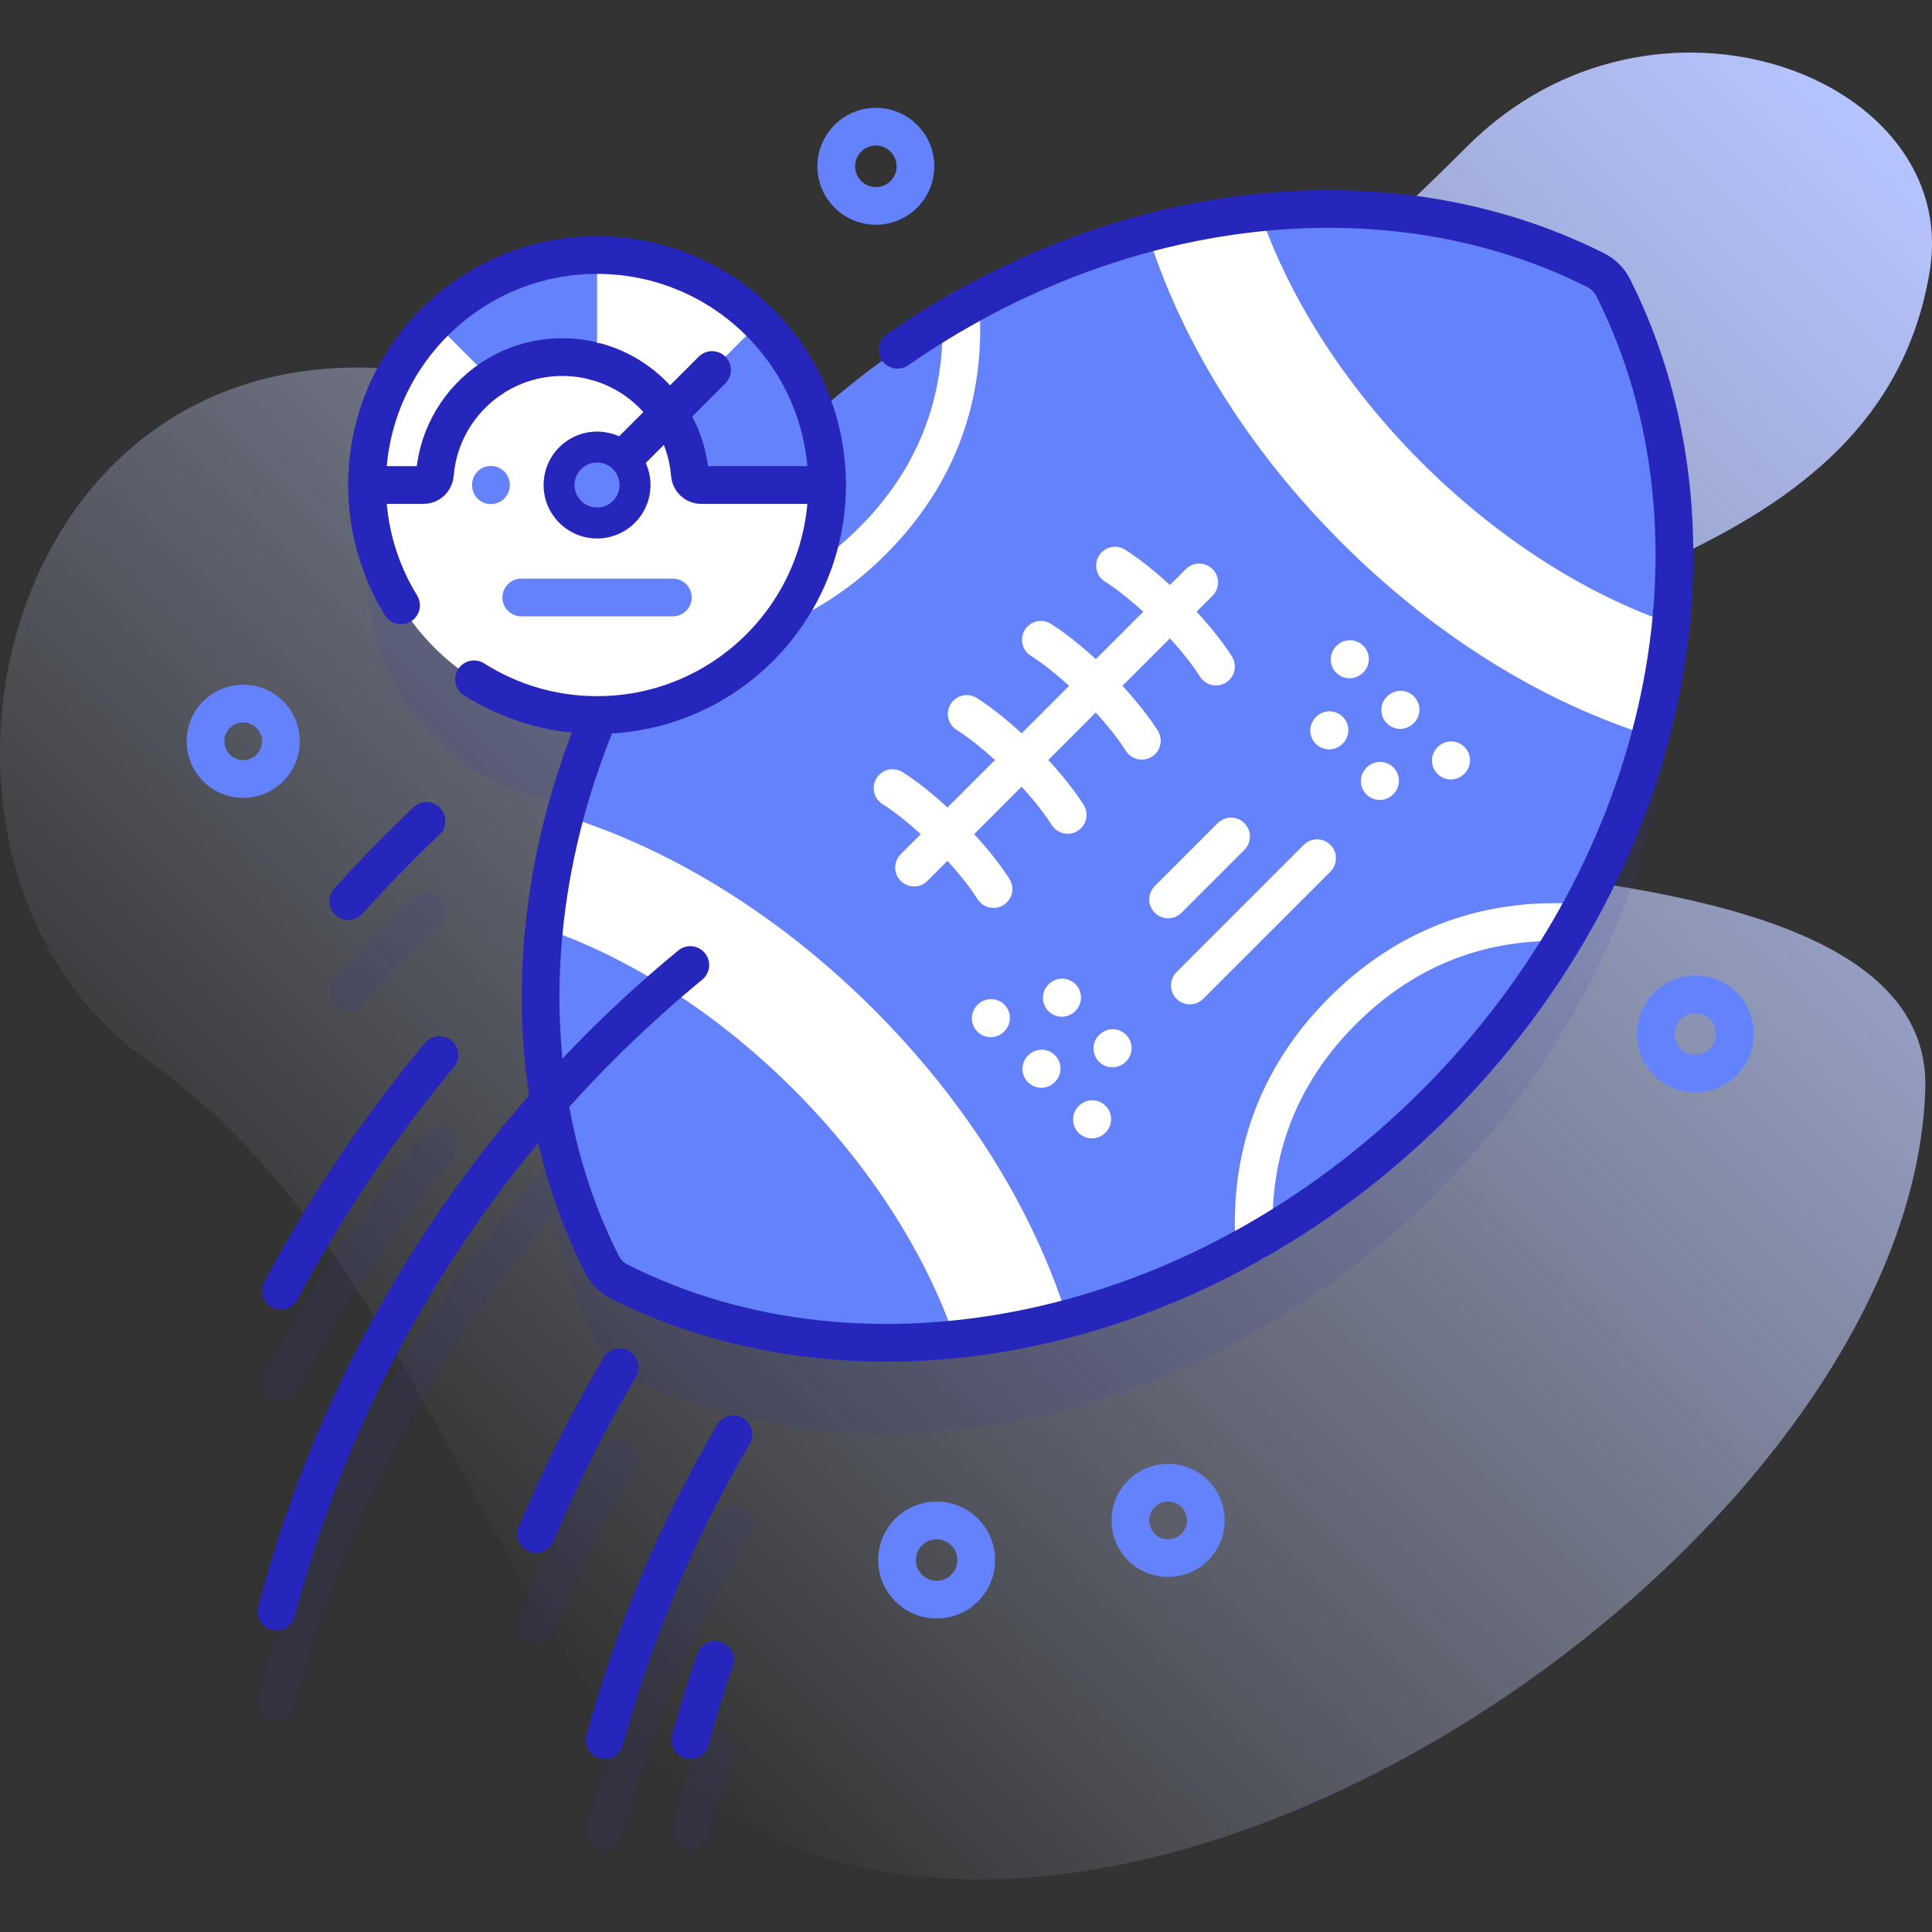 <?xml version="1.0" encoding="UTF-8"?> <svg xmlns="http://www.w3.org/2000/svg" xmlns:xlink="http://www.w3.org/1999/xlink" version="1.1" id="Capa_1" x="0px" y="0px" viewBox="0 0 512 512" style="enable-background:new 0 0 512 512;" xml:space="preserve" width="512" height="512"><rect x="0" y="0" width="512" height="512" fill="#333333" stroke="none"/> <g> <linearGradient id="SVGID_1_" gradientUnits="userSpaceOnUse" x1="105.785" y1="399.375" x2="485.209" y2="19.95"> <stop offset="0" style="stop-color:#D1DDFF;stop-opacity:0"></stop> <stop offset="1" style="stop-color:#B6C4FF"></stop> </linearGradient> <path style="fill:url(#SVGID_1_);" d="M510.227,288.671c2.788-88.487-282.975-38.41-177.207-95.495&#10;&#9;&#9;c67.048-36.187,165.347-42.839,178.358-121.196c8.56-51.549-73.217-82.537-122.558-33.196&#10;&#9;&#9;c-38.013,38.013-130.724,125.431-220.297,79.159C9.934,36.019-44.854,221.661,39.189,281.082&#10;&#9;&#9;c54.928,38.835,78.066,106.498,112.806,160.224C245.748,586.296,505.981,423.425,510.227,288.671z"></path> <g> <g> <g style="opacity:0.1;"> <path style="fill:#2626BC;" d="M427.484,100.176c-0.99-1.963-2.579-3.552-4.542-4.542&#10;&#9;&#9;&#9;&#9;&#9;c-61.618-31.081-144.75-17.182-206.722,38.134c-7.916-24.477-30.882-42.185-57.995-42.185&#10;&#9;&#9;&#9;&#9;&#9;c-33.663,0-60.952,27.289-60.952,60.952s27.289,60.952,60.952,60.952c0.2,0,0.396-0.013,0.595-0.015&#10;&#9;&#9;&#9;&#9;&#9;c-13.295,31.607-18.154,64.841-14.238,95.924c-12.589,13.865-24.028,28.784-34.196,44.666&#10;&#9;&#9;&#9;&#9;&#9;c-18.959,29.612-33.078,61.819-41.964,95.726c-0.7,2.671,0.897,5.404,3.569,6.104c0.425,0.112,0.851,0.165,1.271,0.165&#10;&#9;&#9;&#9;&#9;&#9;c2.218,0,4.245-1.487,4.833-3.733c8.622-32.893,22.319-64.139,40.713-92.869c8.422-13.155,17.746-25.628,27.89-37.368&#10;&#9;&#9;&#9;&#9;&#9;c2.685,12.9,6.945,25.321,12.821,36.971c0.99,1.963,2.579,3.552,4.542,4.542c64.841,32.707,153.511,15.61,216.272-47.151&#10;&#9;&#9;&#9;&#9;&#9;S460.191,165.018,427.484,100.176z"></path> <path style="fill:#2626BC;" d="M72.113,370.455c0.747,0.396,1.549,0.584,2.34,0.584c1.791,0,3.522-0.965,4.421-2.657&#10;&#9;&#9;&#9;&#9;&#9;c4.52-8.515,9.455-16.96,14.668-25.104c8.125-12.691,17.128-24.965,26.758-36.479c1.771-2.118,1.491-5.271-0.628-7.043&#10;&#9;&#9;&#9;&#9;&#9;c-2.116-1.771-5.271-1.491-7.043,0.628c-9.9,11.838-19.156,24.456-27.509,37.502c-5.359,8.371-10.433,17.053-15.08,25.807&#10;&#9;&#9;&#9;&#9;&#9;C68.746,366.133,69.673,369.16,72.113,370.455z"></path> <path style="fill:#2626BC;" d="M92.291,267.83c1.363,0,2.722-0.554,3.709-1.645c6.537-7.224,13.424-14.293,20.47-21.014&#10;&#9;&#9;&#9;&#9;&#9;c1.999-1.906,2.073-5.071,0.167-7.069c-1.905-1.998-5.071-2.074-7.069-0.167c-7.223,6.888-14.283,14.136-20.984,21.54&#10;&#9;&#9;&#9;&#9;&#9;c-1.853,2.047-1.695,5.209,0.353,7.062C89.894,267.404,91.094,267.83,92.291,267.83z"></path> <path style="fill:#2626BC;" d="M166.74,382.044c-2.381-1.401-5.444-0.605-6.845,1.774&#10;&#9;&#9;&#9;&#9;&#9;c-8.478,14.414-16.029,29.477-22.444,44.773c-1.068,2.546,0.13,5.477,2.677,6.544c0.632,0.265,1.287,0.391,1.932,0.391&#10;&#9;&#9;&#9;&#9;&#9;c1.954,0,3.81-1.153,4.613-3.068c6.242-14.883,13.591-29.543,21.842-43.57C169.915,386.508,169.12,383.444,166.74,382.044z"></path> <path style="fill:#2626BC;" d="M196.908,399.789c-2.381-1.401-5.445-0.605-6.845,1.774&#10;&#9;&#9;&#9;&#9;&#9;c-15.157,25.768-26.809,53.44-34.632,82.248c-0.724,2.665,0.85,5.412,3.515,6.136c0.439,0.119,0.88,0.176,1.313,0.176&#10;&#9;&#9;&#9;&#9;&#9;c2.201,0,4.218-1.465,4.822-3.691c7.591-27.95,18.896-54.798,33.601-79.798C200.083,404.253,199.288,401.189,196.908,399.789z"></path> <path style="fill:#2626BC;" d="M191.112,459.151c-2.609-0.9-5.457,0.484-6.358,3.094c-2.446,7.081-4.681,14.337-6.645,21.566&#10;&#9;&#9;&#9;&#9;&#9;c-0.724,2.665,0.85,5.412,3.515,6.136c0.439,0.119,0.88,0.176,1.313,0.176c2.201,0,4.218-1.465,4.822-3.691&#10;&#9;&#9;&#9;&#9;&#9;c1.905-7.014,4.074-14.053,6.446-20.923C195.107,462.899,193.722,460.052,191.112,459.151z"></path> </g> <g> <g> <path style="fill:#6582FD;" d="M427.484,76.176c-0.99-1.963-2.579-3.552-4.542-4.542&#10;&#9;&#9;&#9;&#9;&#9;&#9;c-64.841-32.707-153.511-15.61-216.272,47.151s-79.859,151.43-47.151,216.272c0.99,1.963,2.579,3.552,4.542,4.542&#10;&#9;&#9;&#9;&#9;&#9;&#9;c64.841,32.707,153.511,15.61,216.272-47.151S460.191,141.018,427.484,76.176z"></path> </g> <path style="fill:none;stroke:#FFFFFF;stroke-width:10;stroke-linecap:round;stroke-linejoin:round;stroke-miterlimit:10;" d="&#10;&#9;&#9;&#9;&#9;&#9;M170.015,166.728c18.109,1.068,40.927-3.097,61.214-23.384s24.452-43.105,23.384-61.214"></path> <g> <path style="fill:#FFFFFF;" d="M231.568,267.54c23.193,23.193,40.454,50.042,49.922,77.64l1.464,4.264&#10;&#9;&#9;&#9;&#9;&#9;&#9;c-41.345,10.995-83.644,7.941-118.893-9.843c-1.966-0.99-3.557-2.581-4.54-4.54c-17.784-35.249-20.845-77.556-9.843-118.893&#10;&#9;&#9;&#9;&#9;&#9;&#9;l4.257,1.457C181.533,227.094,208.382,244.354,231.568,267.54z"></path> <path style="fill:#6582FD;" d="M253.114,354.918c-31.479,3.211-62.398-1.835-89.229-15.412c-1.838-0.93-3.338-2.43-4.268-4.268&#10;&#9;&#9;&#9;&#9;&#9;&#9;c-13.577-26.831-18.623-57.75-15.419-89.236C191.687,262.294,236.822,307.428,253.114,354.918z"></path> <path style="fill:#FFFFFF;" d="M427.486,76.176c17.784,35.249,20.838,77.548,9.843,118.893l-4.264-1.464&#10;&#9;&#9;&#9;&#9;&#9;&#9;c-27.598-9.468-54.447-26.729-77.64-49.922c-23.186-23.186-40.447-50.035-49.915-77.633l-1.457-4.257&#10;&#9;&#9;&#9;&#9;&#9;&#9;c41.337-11.003,83.644-7.941,118.893,9.843C424.905,72.619,426.496,74.21,427.486,76.176z"></path> <path style="fill:#6582FD;" d="M427.391,76c13.576,26.831,18.622,57.75,15.411,89.229&#10;&#9;&#9;&#9;&#9;&#9;&#9;c-47.489-16.292-92.624-61.426-108.916-108.916c31.486-3.204,62.405,1.842,89.236,15.419&#10;&#9;&#9;&#9;&#9;&#9;&#9;C424.96,72.662,426.461,74.162,427.391,76z"></path> </g> <g> <g> <line style="fill:none;stroke:#FFFFFF;stroke-width:10;stroke-linecap:round;stroke-linejoin:round;stroke-miterlimit:10;" x1="242.231" y1="229.913" x2="317.798" y2="154.347"></line> </g> <g> <path style="fill:none;stroke:#FFFFFF;stroke-width:10;stroke-linecap:round;stroke-linejoin:round;stroke-miterlimit:10;" d="&#10;&#9;&#9;&#9;&#9;&#9;&#9;&#9;M263.289,235.605c-5.726-9.048-17.702-21.024-26.75-26.75"></path> <path style="fill:none;stroke:#FFFFFF;stroke-width:10;stroke-linecap:round;stroke-linejoin:round;stroke-miterlimit:10;" d="&#10;&#9;&#9;&#9;&#9;&#9;&#9;&#9;M282.941,215.953c-5.726-9.048-17.702-21.024-26.75-26.75"></path> <g> <path style="fill:none;stroke:#FFFFFF;stroke-width:10;stroke-linecap:round;stroke-linejoin:round;stroke-miterlimit:10;" d="&#10;&#9;&#9;&#9;&#9;&#9;&#9;&#9;&#9;M302.592,196.302c-5.726-9.048-17.702-21.024-26.75-26.75"></path> <path style="fill:none;stroke:#FFFFFF;stroke-width:10;stroke-linecap:round;stroke-linejoin:round;stroke-miterlimit:10;" d="&#10;&#9;&#9;&#9;&#9;&#9;&#9;&#9;&#9;M322.244,176.65c-5.726-9.048-17.702-21.024-26.75-26.75"></path> </g> </g> </g> <g> <path style="fill:none;stroke:#FFFFFF;stroke-width:10;stroke-linecap:round;stroke-linejoin:round;stroke-miterlimit:10;" d="&#10;&#9;&#9;&#9;&#9;&#9;&#9;M332.402,329.101c-1.075-18.102,3.09-40.92,23.377-61.207c20.28-20.28,43.098-24.445,61.2-23.384"></path> </g> <g> <path style="fill:none;stroke:#2626BC;stroke-width:10;stroke-linecap:round;stroke-linejoin:round;stroke-miterlimit:10;" d="&#10;&#9;&#9;&#9;&#9;&#9;&#9;M206.67,118.785c-62.761,62.761-79.859,151.43-47.151,216.272c0.99,1.963,2.579,3.552,4.542,4.542&#10;&#9;&#9;&#9;&#9;&#9;&#9;c64.841,32.707,153.511,15.61,216.272-47.151s79.859-151.431,47.151-216.272c-0.99-1.963-2.579-3.552-4.542-4.542&#10;&#9;&#9;&#9;&#9;&#9;&#9;c-54.696-27.59-126.346-19.741-185.099,21.061"></path> </g> <g> <line style="fill:none;stroke:#FFFFFF;stroke-width:10;stroke-linecap:round;stroke-linejoin:round;stroke-miterlimit:10;" x1="309.562" y1="238.356" x2="326.241" y2="221.677"></line> <line style="fill:none;stroke:#FFFFFF;stroke-width:10;stroke-linecap:round;stroke-linejoin:round;stroke-miterlimit:10;" x1="315.324" y1="261.156" x2="349.041" y2="227.439"></line> </g> <g> <g> <g> <line style="fill:none;stroke:#FFFFFF;stroke-width:10;stroke-linecap:round;stroke-linejoin:round;stroke-miterlimit:10;" x1="357.664" y1="174.75" x2="357.746" y2="174.669"></line> <line style="fill:none;stroke:#FFFFFF;stroke-width:10;stroke-linecap:round;stroke-linejoin:round;stroke-miterlimit:10;" x1="371.073" y1="188.159" x2="371.154" y2="188.078"></line> <line style="fill:none;stroke:#FFFFFF;stroke-width:10;stroke-linecap:round;stroke-linejoin:round;stroke-miterlimit:10;" x1="384.482" y1="201.568" x2="384.563" y2="201.486"></line> </g> <g> <line style="fill:none;stroke:#FFFFFF;stroke-width:10;stroke-linecap:round;stroke-linejoin:round;stroke-miterlimit:10;" x1="352.237" y1="193.586" x2="352.319" y2="193.505"></line> <line style="fill:none;stroke:#FFFFFF;stroke-width:10;stroke-linecap:round;stroke-linejoin:round;stroke-miterlimit:10;" x1="365.646" y1="206.995" x2="365.727" y2="206.913"></line> </g> </g> <g> <g> <line style="fill:none;stroke:#FFFFFF;stroke-width:10;stroke-linecap:round;stroke-linejoin:round;stroke-miterlimit:10;" x1="262.635" y1="269.779" x2="262.554" y2="269.861"></line> <line style="fill:none;stroke:#FFFFFF;stroke-width:10;stroke-linecap:round;stroke-linejoin:round;stroke-miterlimit:10;" x1="276.044" y1="283.188" x2="275.962" y2="283.27"></line> <line style="fill:none;stroke:#FFFFFF;stroke-width:10;stroke-linecap:round;stroke-linejoin:round;stroke-miterlimit:10;" x1="289.453" y1="296.597" x2="289.371" y2="296.678"></line> </g> <g> <line style="fill:none;stroke:#FFFFFF;stroke-width:10;stroke-linecap:round;stroke-linejoin:round;stroke-miterlimit:10;" x1="281.471" y1="264.352" x2="281.389" y2="264.434"></line> <line style="fill:none;stroke:#FFFFFF;stroke-width:10;stroke-linecap:round;stroke-linejoin:round;stroke-miterlimit:10;" x1="294.88" y1="277.761" x2="294.798" y2="277.843"></line> </g> </g> </g> </g> <g> <g> <path style="fill:#FFFFFF;" d="M219.179,128.538c0,33.66-27.29,60.95-60.95,60.95c-33.66,0-60.95-27.29-60.95-60.95v-0.01&#10;&#9;&#9;&#9;&#9;&#9;&#9;l41.69-46h39.33L219.179,128.538z"></path> <path style="fill:#6582FD;" d="M158.226,67.577l4.591,17.861l-4.591,10.469c-2.93-0.83-6.01-1.27-9.2-1.27&#10;&#9;&#9;&#9;&#9;&#9;&#9;c-7.01,0-13.52,2.13-18.93,5.77l-12.46-2.35l-2.51-12.62C126.146,74.407,141.386,67.577,158.226,67.577z"></path> <path style="fill:none;stroke:#2626BC;stroke-width:10;stroke-linecap:round;stroke-linejoin:round;stroke-miterlimit:10;" d="&#10;&#9;&#9;&#9;&#9;&#9;&#9;M158.226,95.907c-2.93-0.83-6.01-1.27-9.2-1.27c-7.01,0-13.52,2.13-18.93,5.77"></path> <path style="fill:#6582FD;" d="M219.179,128.538h-33.37c-1.58,0-2.86-1.23-2.99-2.8c-0.48-5.94-2.5-11.45-5.67-16.13&#10;&#9;&#9;&#9;&#9;&#9;&#9;l6.93-18.03l17.25-6.14C212.359,96.468,219.179,111.708,219.179,128.538z"></path> <path style="fill:none;stroke:#2626BC;stroke-width:10;stroke-linecap:round;stroke-linejoin:round;stroke-miterlimit:10;" d="&#10;&#9;&#9;&#9;&#9;&#9;&#9;M219.179,128.538h-33.37c-1.58,0-2.86-1.23-2.99-2.8c-0.48-5.94-2.5-11.45-5.67-16.13"></path> <path style="fill:#FFFFFF;" d="M130.096,100.407c-8.3,5.607-13.99,14.779-14.855,25.32c-0.13,1.578-1.409,2.811-2.992,2.811&#10;&#9;&#9;&#9;&#9;&#9;&#9;H97.276c0-16.82,6.82-32.06,17.85-43.1L130.096,100.407z"></path> <path style="fill:none;stroke:#2626BC;stroke-width:10;stroke-linecap:round;stroke-linejoin:round;stroke-miterlimit:10;" d="&#10;&#9;&#9;&#9;&#9;&#9;&#9;M130.096,100.407c-8.3,5.607-13.99,14.779-14.855,25.32c-0.13,1.578-1.409,2.811-2.992,2.811H97.276"></path> <path style="fill:#FFFFFF;" d="M201.326,85.437l-24.18,24.18c-4.42-6.58-11.09-11.51-18.92-13.71v-28.33&#10;&#9;&#9;&#9;&#9;&#9;&#9;C175.066,67.577,190.306,74.407,201.326,85.437z"></path> <path style="fill:none;stroke:#2626BC;stroke-width:10;stroke-linecap:round;stroke-linejoin:round;stroke-miterlimit:10;" d="&#10;&#9;&#9;&#9;&#9;&#9;&#9;M177.146,109.617c-4.42-6.58-11.09-11.51-18.92-13.71"></path> <path style="fill:none;stroke:#2626BC;stroke-width:10;stroke-linecap:round;stroke-linejoin:round;stroke-miterlimit:10;" d="&#10;&#9;&#9;&#9;&#9;&#9;&#9;M125.621,180.024c9.431,5.984,20.608,9.464,32.604,9.464c33.663,0,60.952-27.289,60.952-60.952s-27.289-60.952-60.952-60.952&#10;&#9;&#9;&#9;&#9;&#9;&#9;s-60.952,27.289-60.952,60.952c0,11.69,3.297,22.608,9.003,31.885"></path> </g> <line style="fill:none;stroke:#2626BC;stroke-width:10;stroke-linecap:round;stroke-linejoin:round;stroke-miterlimit:10;" x1="158.225" y1="128.536" x2="188.706" y2="98.057"></line> <circle style="fill:#2626BC;" cx="158.226" cy="128.539" r="14.162"></circle> <circle style="fill:#6582FD;" cx="158.226" cy="128.539" r="5.962"></circle> <line style="fill:none;stroke:#6582FD;stroke-width:10;stroke-linecap:round;stroke-linejoin:round;stroke-miterlimit:10;" x1="138.145" y1="158.335" x2="178.302" y2="158.335"></line> <line style="fill:none;stroke:#6582FD;stroke-width:10;stroke-linecap:round;stroke-linejoin:round;stroke-miterlimit:10;" x1="130.096" y1="128.481" x2="130.096" y2="128.596"></line> </g> <g> <path style="fill:none;stroke:#2626BC;stroke-width:10;stroke-linecap:round;stroke-linejoin:round;stroke-miterlimit:10;" d="&#10;&#9;&#9;&#9;&#9;&#9;M74.457,342.038c4.599-8.664,9.56-17.154,14.874-25.455c8.281-12.935,17.341-25.283,27.133-36.991"></path> <path style="fill:none;stroke:#2626BC;stroke-width:10;stroke-linecap:round;stroke-linejoin:round;stroke-miterlimit:10;" d="&#10;&#9;&#9;&#9;&#9;&#9;M92.292,238.83c6.643-7.342,13.556-14.438,20.727-21.277"></path> <path style="fill:none;stroke:#2626BC;stroke-width:10;stroke-linecap:round;stroke-linejoin:round;stroke-miterlimit:10;" d="&#10;&#9;&#9;&#9;&#9;&#9;M182.934,255.747c-53.589,44.066-92.086,104.196-109.676,171.309"></path> <path style="fill:none;stroke:#2626BC;stroke-width:10;stroke-linecap:round;stroke-linejoin:round;stroke-miterlimit:10;" d="&#10;&#9;&#9;&#9;&#9;&#9;M142.062,406.525c6.347-15.133,13.734-29.876,22.143-44.172"></path> <path style="fill:none;stroke:#2626BC;stroke-width:10;stroke-linecap:round;stroke-linejoin:round;stroke-miterlimit:10;" d="&#10;&#9;&#9;&#9;&#9;&#9;M194.373,380.099c-14.89,25.314-26.39,52.571-34.117,81.023"></path> <path style="fill:none;stroke:#2626BC;stroke-width:10;stroke-linecap:round;stroke-linejoin:round;stroke-miterlimit:10;" d="&#10;&#9;&#9;&#9;&#9;&#9;M189.48,439.877c-2.417,6.998-4.601,14.083-6.545,21.244"></path> </g> </g> <circle style="fill:none;stroke:#6582FD;stroke-width:10;stroke-linecap:round;stroke-linejoin:round;stroke-miterlimit:10;" cx="248.214" cy="413.425" r="10.5"></circle> <circle style="fill:none;stroke:#6582FD;stroke-width:10;stroke-linecap:round;stroke-linejoin:round;stroke-miterlimit:10;" cx="232.109" cy="44.069" r="10.5"></circle> <circle style="fill:none;stroke:#6582FD;stroke-width:10;stroke-linecap:round;stroke-linejoin:round;stroke-miterlimit:10;" cx="449.275" cy="274" r="10.5"></circle> <circle style="fill:none;stroke:#6582FD;stroke-width:10;stroke-linecap:round;stroke-linejoin:round;stroke-miterlimit:10;" cx="64.457" cy="196.447" r="10"></circle> <circle style="fill:none;stroke:#6582FD;stroke-width:10;stroke-linecap:round;stroke-linejoin:round;stroke-miterlimit:10;" cx="309.562" cy="402.925" r="10"></circle> </g> </g> </svg> 